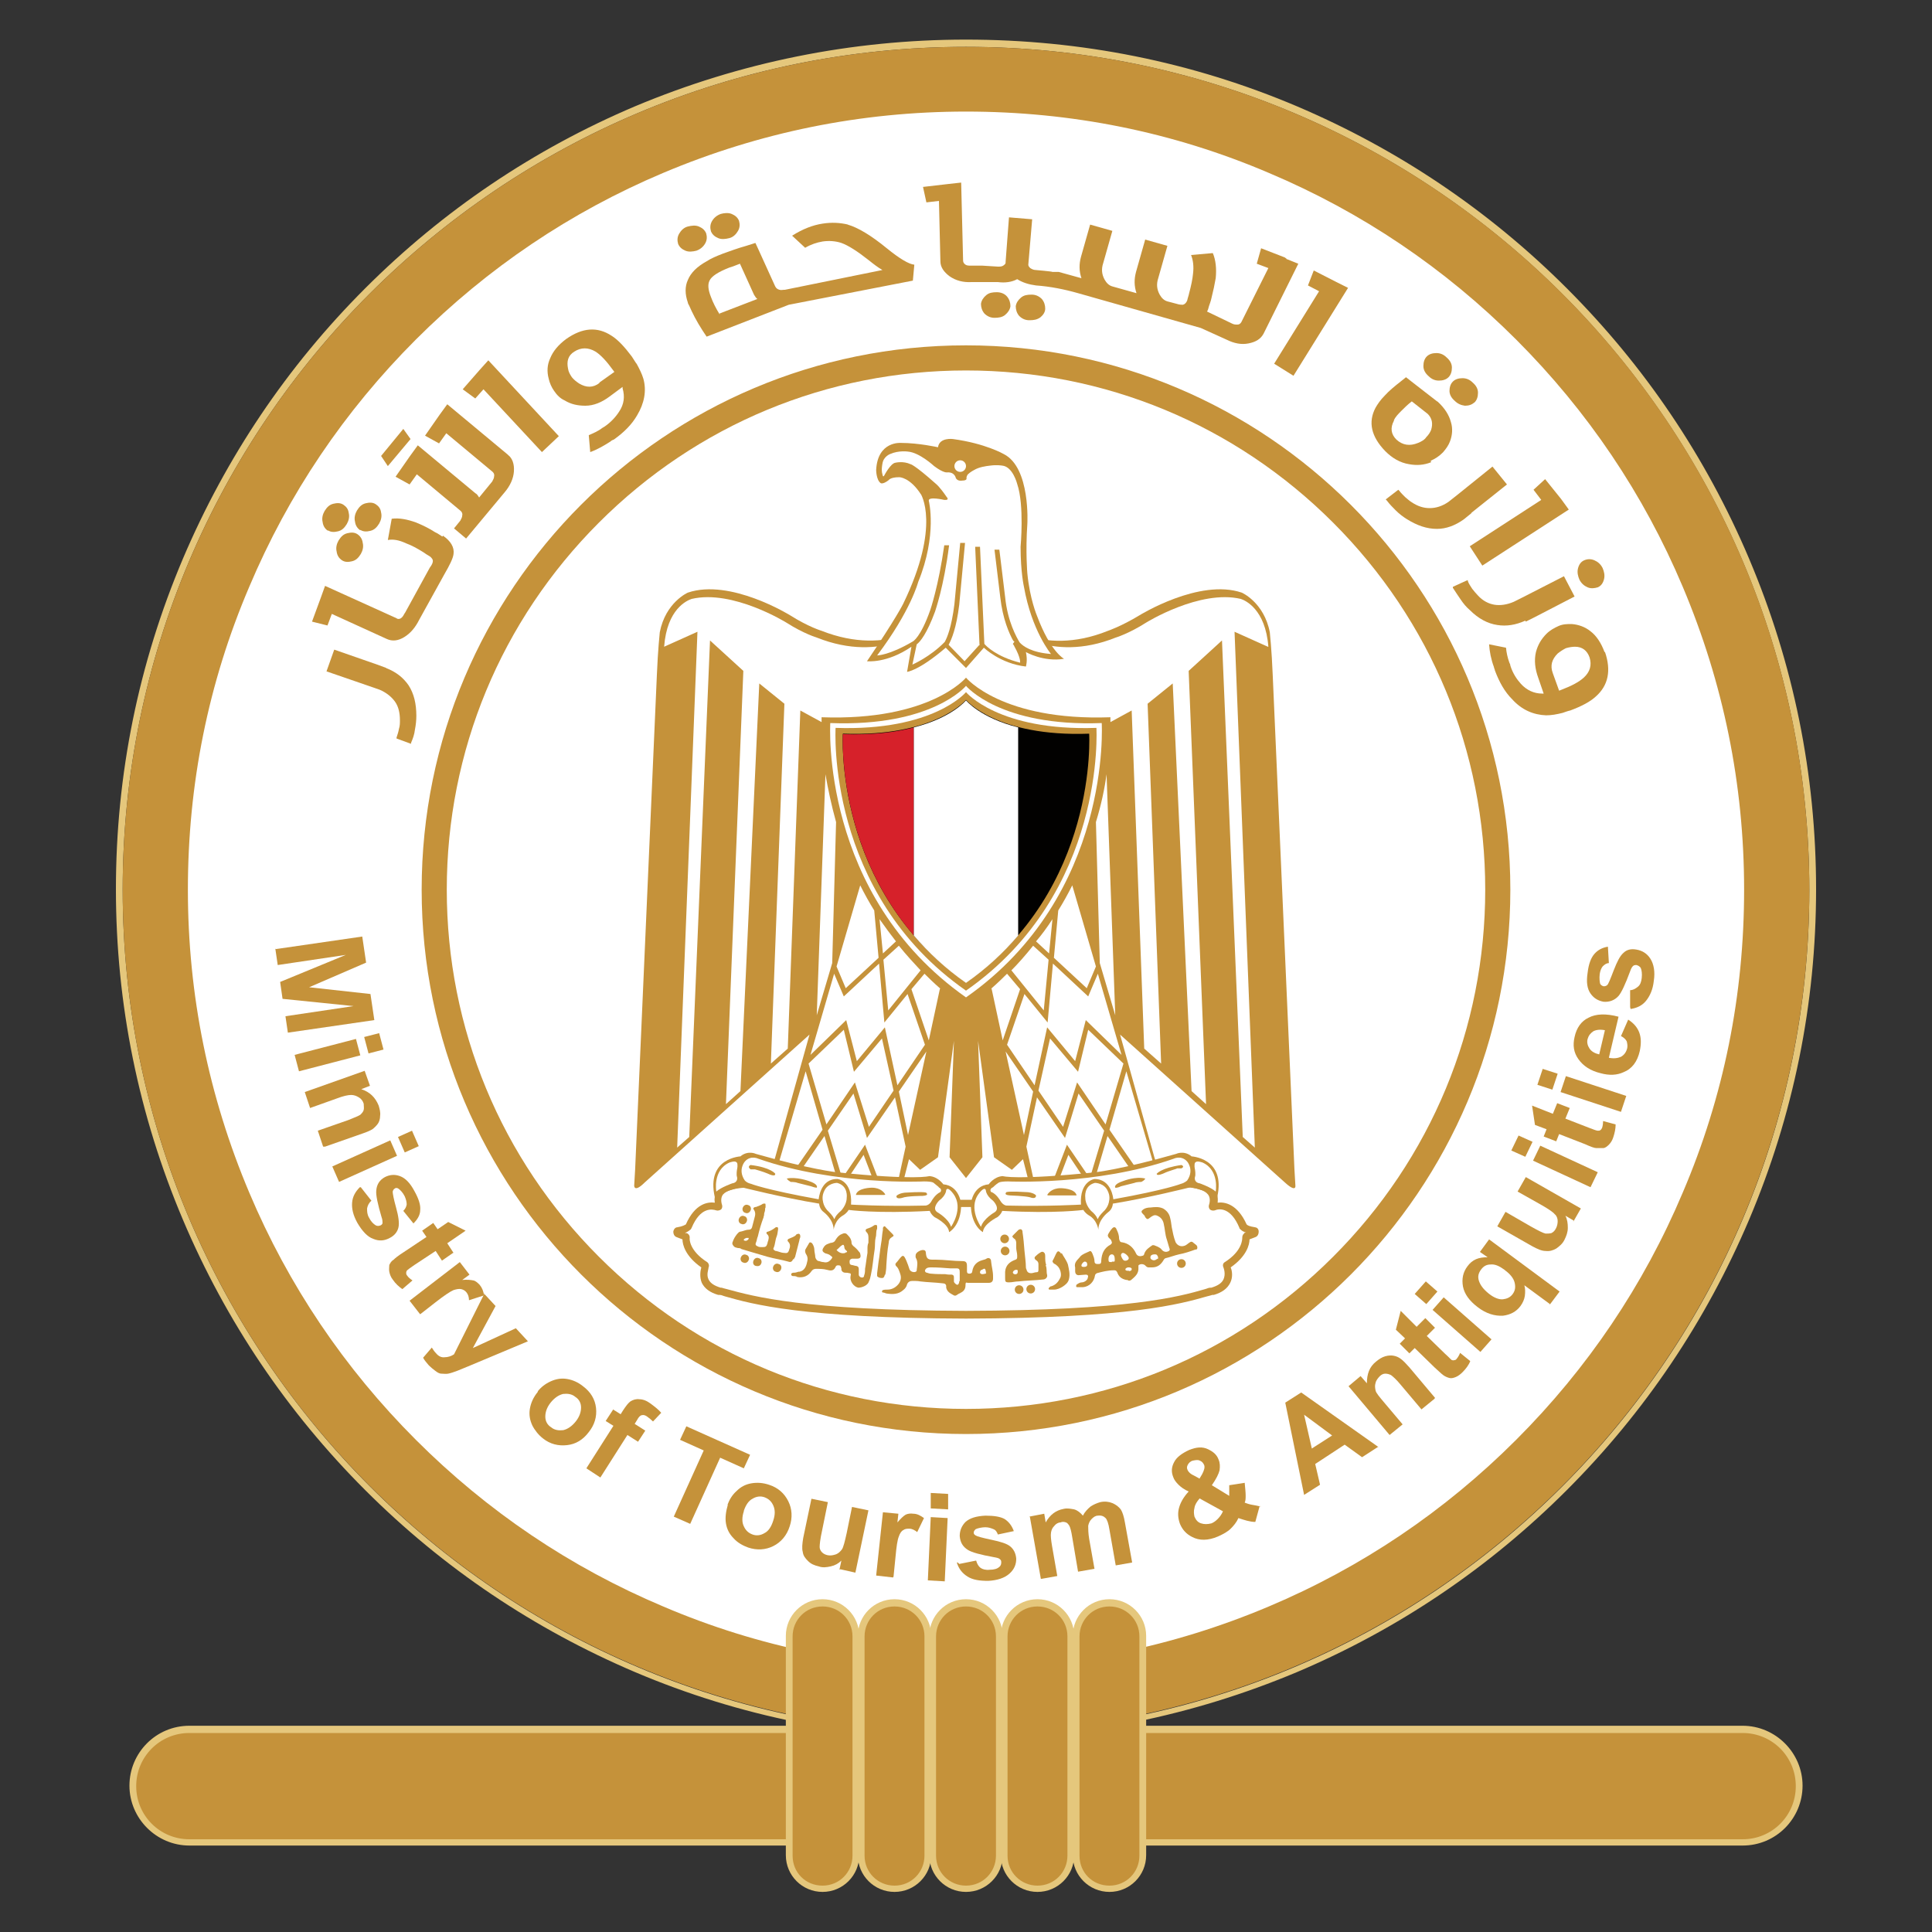 <svg xmlns="http://www.w3.org/2000/svg" viewBox="0 0 400 400"><rect x="0" y="0" width="400" height="400" fill="#333333" stroke="none"/><defs><style>      .cls-1 {        fill: #e5c77c;      }      .cls-2 {        fill: #020100;      }      .cls-3 {        fill: #fff;      }      .cls-4 {        fill: #c5923a;      }      .cls-5 {        fill: #d6212a;      }    </style></defs><g><g id="Layer_1"><g id="_&#x648;&#x632;&#x627;&#x631;&#x629;_&#x627;&#x644;&#x633;&#x64A;&#x627;&#x62D;&#x629;_&#x648;&#x627;&#x644;&#x623;&#x62B;&#x627;&#x631;"><g><g><path class="cls-1" d="M200,9.7c96.4,0,174.6,78.2,174.6,174.6s-78.2,174.6-174.6,174.6S25.4,280.6,25.4,184.2,103.6,9.7,200,9.7M200,8.2c-23.7,0-46.8,4.7-68.5,13.8-21,8.9-39.8,21.6-55.9,37.7-16.2,16.2-28.8,35-37.7,55.9-9.2,21.7-13.9,44.7-13.9,68.5s4.7,46.8,13.9,68.5c8.9,21,21.6,39.8,37.7,55.9,16.2,16.2,35,28.8,55.9,37.7,21.7,9.2,44.7,13.8,68.5,13.8s46.8-4.7,68.5-13.8c21-8.9,39.8-21.6,55.9-37.7,16.2-16.2,28.8-35,37.7-55.9,9.2-21.7,13.9-44.7,13.9-68.5s-4.7-46.8-13.9-68.5c-8.9-21-21.6-39.8-37.7-55.9-16.2-16.2-35-28.8-55.9-37.7-21.7-9.2-44.7-13.8-68.5-13.8h0Z"></path><circle class="cls-3" cx="200" cy="184.3" r="163.1"></circle><g><path class="cls-4" d="M57.1,196.5l17.9-2.6.8,5.4-11.8,5.1,12.7,1.4.8,5.4-17.9,2.6-.5-3.4,14.1-2.1-14.7-1.5-.5-3.5,13.6-5.6-14.1,2.1-.5-3.4h0Z"></path><path class="cls-4" d="M61,218.4l12.7-3.3.9,3.4-12.7,3.3-.9-3.4ZM75.4,214.7l3.1-.8.9,3.4-3.1.8-.9-3.4Z"></path><path class="cls-4" d="M66.9,237.4l-1.1-3.3,6.3-2.2c1.3-.5,2.2-.9,2.5-1.1.3-.3.6-.6.7-1s0-.8,0-1.3c-.2-.6-.5-1-1-1.3s-1-.5-1.6-.5-1.6.2-2.9.7l-5.6,2-1.1-3.3,12.4-4.4,1.1,3.1-1.8.7c1.8.6,2.9,1.7,3.6,3.4.2.7.4,1.4.3,2.1,0,.7-.2,1.3-.5,1.7-.3.4-.7.8-1.1,1.1-.5.3-1.2.6-2.1.9l-7.7,2.7h0Z"></path><path class="cls-4" d="M68.8,241.5l12-5.4,1.4,3.2-12,5.4-1.4-3.2ZM82.4,235.4l2.9-1.3,1.4,3.2-2.9,1.3-1.4-3.2h0Z"></path><path class="cls-4" d="M74.7,245.8l2.2,2.8c-.5.4-.8,1-.9,1.6,0,.6,0,1.2.4,1.9.4.8.9,1.3,1.4,1.6.4.2.7.1,1,0,.2-.1.4-.3.4-.5,0-.2,0-.7-.2-1.2-.8-2.7-1.2-4.6-1.1-5.5.1-1.3.7-2.2,1.8-2.8,1-.5,2-.6,3.1-.2,1.1.4,2.1,1.4,3,3.1.9,1.6,1.3,2.9,1.2,3.9,0,1.1-.6,2-1.4,2.8l-2.1-2.6c.4-.4.6-.8.7-1.3,0-.5-.1-1-.4-1.7-.4-.8-.9-1.3-1.3-1.6-.3-.2-.6-.2-.8,0-.2.1-.3.3-.4.6,0,.4.2,1.5.7,3.3.5,1.8.7,3.2.5,4.1-.2.9-.8,1.7-1.8,2.2-1.1.6-2.2.7-3.4.2-1.2-.4-2.3-1.6-3.3-3.3-.9-1.6-1.2-3-1.1-4.2.1-1.3.7-2.3,1.6-3.2h0Z"></path><path class="cls-4" d="M93.8,259.4l-2.3,1.6-1.3-2-4.4,2.9c-.9.6-1.4,1-1.5,1.1s-.2.3-.2.5,0,.4.2.6c.2.3.5.6,1.1,1l-2.1,1.8c-.7-.5-1.4-1.1-2-2-.4-.5-.6-1.1-.7-1.6-.1-.5,0-1,0-1.4.2-.4.4-.8.9-1.1.3-.3.9-.8,2-1.5l4.8-3.2-.9-1.3,2.3-1.6.9,1.3,2.2-1.5,3.6,1.8-3.8,2.6,1.3,2h0Z"></path><path class="cls-4" d="M86.9,272l-2.1-2.7,10.4-8,2,2.6-1.5,1.1c1-.1,1.8,0,2.3.1s.9.5,1.3.9c.5.6.8,1.3.9,2.2l-3.1,1c0-.7-.2-1.2-.5-1.6-.3-.4-.7-.6-1.1-.7s-1,0-1.6.2c-.7.3-1.9,1.1-3.7,2.5l-3.2,2.5h0Z"></path><path class="cls-4" d="M100.1,267.7l2.5,2.7-4.7,8.7,8.9-4.1,2.5,2.7-12.4,5.2-2.2.9c-.8.3-1.4.5-1.9.6s-.9,0-1.4,0-.9-.3-1.3-.6c-.4-.3-.9-.7-1.3-1.1-.4-.5-.9-1-1.2-1.6l1.8-2.1c.3.5.6.9.9,1.2.5.6,1.1.9,1.8.8.6,0,1.3-.2,1.9-.6l6.3-12.6h0Z"></path><path class="cls-4" d="M111.3,288.1c.7-.9,1.6-1.6,2.7-2.1s2.2-.7,3.4-.5c1.2.2,2.3.7,3.3,1.5,1.6,1.2,2.5,2.7,2.7,4.5.2,1.8-.3,3.5-1.5,5-1.2,1.6-2.7,2.5-4.5,2.7-1.8.2-3.5-.2-5-1.4-.9-.7-1.7-1.7-2.2-2.7-.5-1.1-.7-2.2-.5-3.4s.7-2.4,1.7-3.6h0ZM114,290.4c-.8,1-1.1,2-1.1,2.9,0,.9.4,1.7,1.2,2.2.7.6,1.6.7,2.5.6.9-.2,1.8-.8,2.6-1.8.8-1,1.1-2,1.1-2.9,0-.9-.4-1.7-1.2-2.2-.7-.6-1.6-.7-2.5-.6-.9.2-1.8.8-2.6,1.8h0Z"></path><path class="cls-4" d="M126.9,291.8l1.6,1,.5-.8c.6-.9,1.1-1.6,1.6-1.9s1.1-.5,1.8-.4c.7,0,1.5.3,2.3.9s1.6,1.2,2.2,1.9l-1.7,1.8c-.4-.4-.8-.7-1.2-1s-.8-.4-1.1-.3c-.3,0-.7.4-1,1l-.5.8,2.2,1.4-1.5,2.3-2.2-1.4-5.6,8.8-2.9-1.9,5.6-8.8-1.6-1,1.5-2.3h0Z"></path><path class="cls-4" d="M139.5,314l6.2-13.7-4.9-2.2,1.3-2.8,13.2,5.9-1.3,2.8-4.9-2.2-6.2,13.7-3.4-1.5h0Z"></path><path class="cls-4" d="M150.6,311.6c.4-1.1,1-2.1,1.9-2.9.9-.9,1.9-1.4,3.1-1.6,1.2-.2,2.4-.1,3.6.3,1.9.6,3.2,1.8,4,3.4s.9,3.4.3,5.2c-.6,1.9-1.8,3.3-3.4,4.1s-3.4.9-5.2.3c-1.1-.4-2.2-1-3-1.9-.9-.9-1.4-1.9-1.6-3.1-.2-1.2,0-2.5.4-3.9h0ZM154,312.9c-.4,1.2-.4,2.3,0,3.1.4.9,1,1.4,1.8,1.7s1.7.2,2.5-.3c.8-.4,1.4-1.3,1.8-2.6.4-1.2.4-2.2,0-3.1s-1-1.4-1.8-1.7-1.7-.2-2.5.3c-.8.4-1.4,1.3-1.8,2.5h0Z"></path><path class="cls-4" d="M173.8,325l.4-1.9c-.6.6-1.3,1-2.2,1.2-.9.2-1.7.3-2.5,0-.9-.2-1.6-.5-2.2-1.1s-1-1.1-1.1-1.9c-.2-.7-.1-1.7.1-2.9l1.7-8.1,3.4.7-1.2,5.9c-.4,1.8-.5,2.9-.5,3.4,0,.4.2.8.5,1.1s.7.5,1.2.6c.6.1,1.1,0,1.7-.2.5-.2.9-.6,1.2-1,.3-.4.6-1.6,1-3.4l1.1-5.4,3.4.7-2.7,12.9-3.1-.7h0Z"></path><path class="cls-4" d="M184.9,326.6l-3.5-.4,1.4-13.1,3.2.3-.2,1.8c.7-.8,1.2-1.3,1.7-1.6.4-.2,1-.3,1.6-.2.8,0,1.5.4,2.2.9l-1.4,2.9c-.5-.4-1.1-.7-1.6-.7s-.9,0-1.3.3c-.4.2-.7.7-.9,1.3-.3.7-.5,2.1-.7,4.3l-.4,4h0Z"></path><path class="cls-4" d="M192.1,327.2l.6-13.1,3.5.2-.6,13.1-3.5-.2ZM192.7,312.3v-3.2c.1,0,3.6.2,3.6.2v3.2c-.1,0-3.6-.2-3.6-.2Z"></path><path class="cls-4" d="M198.6,323.8l3.5-.7c.2.7.5,1.2.9,1.5s1.1.5,1.9.4c.9,0,1.6-.2,2-.6.3-.2.4-.6.4-.9,0-.2,0-.5-.3-.7-.2-.2-.6-.3-1.2-.4-2.8-.5-4.6-1-5.4-1.5-1.1-.7-1.6-1.6-1.7-2.9,0-1.1.4-2.1,1.2-2.9.9-.8,2.2-1.2,4.1-1.3,1.8,0,3.1.2,4,.7.9.6,1.5,1.4,1.9,2.5l-3.3.7c-.2-.5-.4-.9-.9-1.1s-1-.4-1.7-.4-1.6.2-2,.4c-.2.2-.4.4-.4.7s.1.4.4.6c.3.2,1.4.5,3.3.9,1.9.4,3.2.8,3.9,1.4.7.6,1.1,1.4,1.2,2.5,0,1.2-.4,2.2-1.4,3.1s-2.5,1.4-4.4,1.5c-1.8,0-3.2-.2-4.3-.9s-1.8-1.6-2.2-2.9h.2Z"></path><path class="cls-4" d="M213.1,314l3.1-.6.3,1.8c.9-1.6,2.1-2.5,3.7-2.8.8-.2,1.6,0,2.2.1.7.2,1.3.7,1.8,1.3.4-.8,1-1.4,1.6-1.9.6-.4,1.3-.7,2-.9.9-.2,1.8-.1,2.5.2s1.3.7,1.8,1.4c.3.5.6,1.4.8,2.6l1.5,8.3-3.4.6-1.3-7.4c-.2-1.3-.5-2.1-.8-2.4-.4-.4-.9-.6-1.6-.5-.5,0-.9.3-1.3.7-.4.4-.6.9-.7,1.4,0,.6,0,1.5.2,2.7l1.1,6.2-3.4.6-1.2-7.1c-.2-1.3-.4-2-.6-2.4-.2-.3-.4-.6-.7-.7-.3-.1-.7-.2-1.1,0-.5,0-1,.3-1.3.7-.4.4-.6.8-.7,1.4s0,1.5.2,2.7l1.1,6.3-3.4.6-2.3-13h0Z"></path><path class="cls-4" d="M260.8,311.8l-.9,3.3c-1.1,0-2.3-.4-3.5-.8-.4.9-1,1.6-1.6,2.2s-1.5,1.1-2.6,1.6c-2.1.9-3.9.9-5.4.1-1.2-.6-2-1.5-2.5-2.7-.4-1.1-.5-2.2-.2-3.3s.9-2.2,2-3.4c-.9-.4-1.6-.9-2.1-1.4s-.9-1-1.1-1.6c-.4-1-.4-2,.2-3.1.5-1,1.6-1.8,3.1-2.5,1.5-.6,2.7-.7,3.8-.2s1.9,1.1,2.3,2.2c.3.7.3,1.4.2,2.2-.2.8-.7,1.8-1.6,3.1l3.6,2.2c0-.6,0-1.3,0-2.2l3.2-.5c.1,1.1.2,2,.2,2.6s0,1.1-.2,1.5c.5.2,1.1.4,1.8.5s1.3.3,1.6.3h0ZM248.3,306.2l.6-1c.4-.8.6-1.4.4-1.9-.2-.4-.4-.7-.9-.9-.4-.2-.9-.1-1.4,0s-.9.5-1.1.9c-.2.4-.2.7,0,1.1.2.4.6.8,1.3,1.1l1.1.6h0ZM248.4,310.2c-.6.7-1,1.3-1.1,2-.2.7-.1,1.3,0,1.8.3.7.7,1.2,1.4,1.4.6.2,1.3.2,2.1,0,.5-.2.9-.5,1.3-.9s.8-.9,1.1-1.6l-4.9-2.7h0Z"></path><path class="cls-4" d="M285.4,299.5l-3.4,2.2-3.6-2.6-6.1,4,1,4.3-3.3,2.1-3.9-19.1,3.3-2.1,16,11.3h0ZM275.8,297.2l-5.8-4.3,1.6,7,4.2-2.7h0Z"></path><path class="cls-4" d="M297,289.6l-2.7,2.2-4.3-5.1c-.9-1.1-1.6-1.7-2-2-.4-.2-.8-.3-1.2-.3-.4,0-.8.2-1.1.5-.4.4-.8.9-.9,1.4-.2.6-.1,1.1,0,1.6s.8,1.3,1.8,2.5l3.8,4.5-2.7,2.2-8.5-10.1,2.5-2.1,1.3,1.5c0-1.9.5-3.4,1.9-4.5.6-.5,1.2-.9,1.9-1.1s1.3-.2,1.8-.1c.5.1,1,.3,1.5.7.4.3,1,.9,1.7,1.7l5.3,6.3h0Z"></path><path class="cls-4" d="M295.1,272.9l2,2-1.7,1.7,3.8,3.7c.8.7,1.2,1.2,1.4,1.3.2,0,.3.1.5,0,.2,0,.4-.1.5-.3.2-.2.5-.7.7-1.2l2.1,1.7c-.3.8-.9,1.6-1.6,2.3-.4.4-.9.8-1.4,1-.5.2-.9.3-1.3.2s-.9-.3-1.3-.6c-.3-.2-.9-.8-1.8-1.6l-4.1-4-1.1,1.1-2-2,1.1-1.1-1.9-1.8,1-3.9,3.3,3.3,1.7-1.7h0Z"></path><path class="cls-4" d="M295.3,270l-2.4-2.1,2.3-2.6,2.4,2.1-2.3,2.6ZM306.5,279.9l-9.9-8.7,2.3-2.6,9.9,8.7-2.3,2.6Z"></path><path class="cls-4" d="M320.9,270l-5.3-3.9c.2.7.2,1.4.1,2.2-.1.7-.4,1.4-.9,2.1-.9,1.2-2.1,1.8-3.6,2-1.7.1-3.5-.4-5.3-1.8-1.7-1.3-2.7-2.7-3-4.2-.3-1.6,0-3,.9-4.2.5-.7,1.1-1.2,1.8-1.5.7-.3,1.5-.4,2.4-.4l-1.6-1.1,1.9-2.6,14.6,10.8-2.1,2.8h0ZM311.5,262.9c-1.1-.8-2-1.2-2.9-1.1-.9,0-1.5.4-2,1.1-.5.7-.7,1.4-.4,2.3s.9,1.7,2,2.6,2.2,1.3,3,1.2,1.5-.4,2-1.1c.5-.7.6-1.4.4-2.3-.2-.9-.9-1.8-2-2.6h0Z"></path><path class="cls-4" d="M325.8,252.7l-1.7-1c.4.8.5,1.6.5,2.5,0,.9-.3,1.7-.7,2.5-.4.8-1,1.3-1.7,1.8-.7.4-1.4.6-2.2.5-.8,0-1.7-.4-2.8-1l-7.2-4.1,1.7-3,5.2,3c1.6.9,2.6,1.4,3.1,1.5.4,0,.8,0,1.2-.1.4-.2.7-.5.9-.9.3-.5.4-1.1.4-1.6s-.2-1.1-.6-1.4c-.3-.4-1.3-1.1-2.9-2l-4.8-2.7,1.7-3,11.4,6.5-1.6,2.8h0Z"></path><path class="cls-4" d="M315.8,239.5l-2.9-1.3,1.5-3.1,2.9,1.3-1.5,3.1ZM329.3,245.8l-11.9-5.5,1.5-3.1,11.9,5.5-1.5,3.1Z"></path><path class="cls-4" d="M322.4,228.4l2.6,1-.9,2.2,4.9,1.9c1,.4,1.6.6,1.8.6s.4,0,.5-.1c.2-.1.3-.3.4-.5.1-.3.2-.8.2-1.4l2.6.7c0,.9-.2,1.8-.5,2.7-.2.6-.5,1.1-.9,1.5s-.8.7-1.2.7-.9,0-1.4,0c-.4,0-1.2-.3-2.3-.8l-5.4-2.1-.6,1.5-2.6-1,.6-1.5-2.4-.9-.6-4,4.3,1.7.9-2.2h0Z"></path><path class="cls-4" d="M321.4,225.6l-3.1-1,1.1-3.3,3.1,1-1.1,3.3ZM335.6,230.2l-12.5-4.1,1.1-3.3,12.5,4.1-1.1,3.3Z"></path><path class="cls-4" d="M335.7,214.3l1.4-3.2c1.1.7,1.9,1.6,2.3,2.7s.4,2.3.1,3.8c-.5,2.2-1.6,3.7-3.4,4.4-1.3.6-2.9.7-4.7.2-2.1-.5-3.6-1.5-4.6-2.9s-1.2-2.9-.8-4.6c.4-1.9,1.4-3.3,2.9-4,1.5-.8,3.6-.9,6.2-.2l-2,8.5c1,.2,1.8.1,2.5-.2.7-.4,1.1-1,1.3-1.8.1-.5,0-1-.1-1.4-.2-.4-.6-.8-1.2-1.1h0ZM332.3,213.3c-1-.2-1.8-.1-2.4.2-.6.4-1,.9-1.2,1.6-.2.7,0,1.4.4,2s1.1,1,2,1.2l1.2-5.1h0Z"></path><path class="cls-4" d="M337.5,208.5v-3.5c.6,0,1.1-.3,1.6-.7s.7-1,.8-1.8c.1-.9,0-1.6-.2-2.1-.2-.3-.5-.5-.9-.6-.2,0-.5,0-.7.2s-.4.5-.6,1.1c-1,2.7-1.8,4.4-2.4,5.1-.8.9-1.9,1.3-3.1,1.2-1.1-.2-2-.7-2.7-1.7-.7-1-.9-2.4-.6-4.3.2-1.8.7-3.1,1.4-3.9.7-.8,1.6-1.3,2.8-1.5l.2,3.4c-.5,0-.9.3-1.3.7-.3.4-.5.9-.6,1.6-.1.9,0,1.6.1,2,.2.3.4.4.7.5.2,0,.4,0,.7-.2s.7-1.3,1.4-3.1c.7-1.8,1.3-3,2-3.6.7-.7,1.6-.9,2.7-.7,1.2.2,2.2.8,2.9,1.9s1,2.7.7,4.6c-.2,1.8-.8,3.1-1.6,4.1s-1.9,1.5-3.2,1.7h0Z"></path></g><g><g><g><path class="cls-3" d="M256.7,254.2c-1.8-4.3-4.2-3.9-5.1-3.6-.3.1-.7,0-1-.2-.2-.2-.3-.6-.2-.9.3-.9.2-1.7-.2-2.2-1.5-1.8-6.8-1.6-8.9-1.3h0c-18.3,1.8-33.6,2.5-45.8,2.5-22.2,0-34.4-2-36.7-2.4h0c-2-.3-7.5-.6-9,1.3-.4.5-.5,1.3-.2,2.2.1.3,0,.7-.2.9-.2.2-.6.3-1,.2-.9-.4-3.3-.7-5.1,3.6,0,.2-.2.3-.3.4-.2.2-.5.4-1.1.6h.4c.4.2.6.6.6,1,0,.4,0,2.8,3.6,5.1.4.2.5.7.3,1.1-.1.3-.5,1.4,0,2.5.4.8,1.2,1.3,2.5,1.7,0,0,.2,0,.2,0,.4,0,.7.2,1.1.3,5.5,1.6,15.8,4.4,49.5,4.5,33.7-.1,44-3,49.5-4.5.4-.1.8-.2,1.1-.3,0,0,.2,0,.2,0,1.3-.4,2.1-.9,2.5-1.7.5-1,0-2.1,0-2.5-.2-.4,0-.9.3-1.1,3.6-2.3,3.7-4.7,3.6-5.1,0-.4.2-.7.6-.9h.4c-.6-.3-.9-.5-1.1-.7-.1,0-.2-.2-.3-.4h.1Z"></path><path class="cls-4" d="M259.9,254.1c-1.3-.2-1.6-.4-1.8-.6-1.9-4.2-4.5-4.7-6-4.5.1-1,0-1.9-.7-2.6-2.4-2.8-9.6-1.9-10.4-1.8h0c-54.9,5.4-81.9,0-82.2,0h0c-1.6-.2-7.9-.7-10.1,1.8-.6.7-.9,1.6-.7,2.6-1.5-.2-4.1.2-6,4.5-.2.1-.6.4-1.8.6-.3,0-.7.3-.8.9,0,.5.2.9.6,1.1l1.3.5c0,1.1.6,3.5,3.9,5.8-.2.7-.4,2,.1,3.2.6,1.2,1.7,2,3.4,2.5,0,0,.2,0,.3,0,.4,0,.7.2,1.1.3,5.6,1.6,16,4.5,49.9,4.6v-.8.8c33.9-.1,44.3-3,49.9-4.6.4-.1.8-.2,1.1-.3,0,0,.2,0,.3,0,1.7-.5,2.8-1.3,3.4-2.5.6-1.2.4-2.5.1-3.2,3.3-2.3,3.9-4.7,3.9-5.8l1.3-.5c.4-.2.6-.6.6-1.1,0-.6-.4-.9-.8-.9h0ZM257.8,255.3c-.4.1-.6.5-.6.9,0,.4,0,2.8-3.6,5.1-.4.2-.5.7-.3,1.1.1.3.5,1.4,0,2.5-.4.8-1.2,1.3-2.5,1.7,0,0-.2,0-.2,0-.4,0-.7.2-1.1.3-5.5,1.6-15.8,4.4-49.5,4.5-33.7-.1-44-3-49.5-4.5-.4-.1-.8-.2-1.1-.3,0,0-.2,0-.2,0-1.3-.4-2.1-.9-2.5-1.7-.5-1,0-2.1,0-2.5.2-.4,0-.9-.3-1.1-3.6-2.3-3.7-4.7-3.6-5.1,0-.4-.2-.7-.6-.9h-.4c.6-.3.9-.5,1.1-.7.1,0,.2-.2.3-.4,1.8-4.3,4.2-3.9,5.1-3.6.3.1.7,0,1-.2.2-.2.3-.6.2-.9-.3-.9-.2-1.7.2-2.2,1.6-1.8,7.1-1.5,9-1.3h0c2.2.4,14.4,2.4,36.7,2.4s27.5-.6,45.8-2.4h0c2.1-.3,7.4-.6,8.9,1.3.4.5.5,1.3.2,2.2-.1.3,0,.7.2.9.2.2.6.3,1,.2.9-.4,3.3-.7,5.1,3.6,0,.2.2.3.3.4.2.2.5.4,1.1.6h-.4c0,.1-.1.1-.1.1Z"></path></g><g id="Hawk"><g><path class="cls-4" d="M198.8,116.6v9.7h-4.4l-1.3,2.1s-8.8,7.8-23,2.2c0,0-2.7-.8-6.5-3.2,0,0-12.4-7.7-21.2-4.7,0,0-4.6,2-5.8,8.2,0,0-.4,3.8-.6,8.8l-4.5,102.4-.2,3.4s0,1.5,2.2-.7l34.1-30.6-7.1,25.4-1.9,6.1,36.7,4.2h8.9l36.7-4.2-1.9-6.1-7.1-25.4,34.1,30.6c2.4,2.2,2.2.7,2.2.7l-.2-3.4-4.5-102.4c-.2-5-.6-8.8-.6-8.8-1.2-6.2-5.8-8.2-5.8-8.2-8.8-3-21.2,4.7-21.2,4.7-3.8,2.3-6.5,3.2-6.5,3.2-14.1,5.7-23-2.2-23-2.2l-1.3-2.1h-4.3v-9.6"></path><g><g><path class="cls-3" d="M194.7,204.7s-1.3-1.1-3.3-3.1l-2.7,3.2,3.6,10.6,2.3-10.7h0Z"></path><path class="cls-3" d="M182.8,197.4l2.7-2.5c-1.1-1.4-2.2-2.9-3.4-4.6l.7,7.1h0Z"></path><path class="cls-3" d="M182.9,198.7l1,10.5,6.7-8.3c-1.3-1.4-2.9-3.1-4.5-5.1l-3.2,2.9h0Z"></path><path class="cls-3" d="M181.9,198.3l-.9-9.8c-1-1.6-2-3.4-2.9-5.2l-4.9,16.8,1.9,4.5,6.8-6.3h0Z"></path><polygon class="cls-3" points="188 235 191.8 217.7 186.1 226 188 235"></polygon><polygon class="cls-3" points="171.1 232.8 177 224.1 179.9 233.3 185 225.8 182.6 215 176.8 221.9 174.7 213.2 167.4 220.2 171.1 232.8"></polygon><polygon class="cls-3" points="167.8 218.4 175.2 211.2 177.4 219.7 183.2 212.7 185.8 224.7 191.5 216.3 187.9 205.8 183.1 211.7 182 199.5 174.7 206.3 172.7 201.6 167.8 218.4"></polygon><path class="cls-3" d="M205.3,204.7l2.3,10.7,3.6-10.6-2.7-3.2c-2,2-3.3,3.1-3.3,3.1h0Z"></path><path class="cls-3" d="M217.2,197.4l.7-7.1c-1.1,1.7-2.2,3.2-3.4,4.6l2.7,2.5h0Z"></path><path class="cls-3" d="M209.4,200.9l6.7,8.3,1-10.5-3.2-2.9c-1.6,2-3.2,3.8-4.5,5.1h0Z"></path><path class="cls-3" d="M222,183.3c-.9,1.8-1.9,3.6-2.9,5.2l-.9,9.8,6.8,6.3,1.9-4.5-4.9-16.8h0Z"></path><polygon class="cls-3" points="212 235 213.9 226 208.2 217.7 212 235"></polygon><polygon class="cls-3" points="217.4 215 215 225.8 220.1 233.3 223 224.1 228.9 232.8 232.6 220.2 225.3 213.2 223.2 221.9 217.4 215"></polygon><polygon class="cls-3" points="233.2 221.8 229.7 233.9 235.3 242 234.4 242.6 229.3 235.2 226.8 243.7 225.8 246 221.2 239.1 218.9 245.1 217.9 244.8 220.9 237 225.6 243.9 225.8 243.4 228.6 234.1 223.3 226.4 220.5 235.6 214.7 227.2 212.5 237.4 213.9 243.8 214.2 245.4 213.1 245.4 212.8 243.9 211.8 240 209.5 242.2 205.8 239.6 202.5 215.5 203.4 239.6 200 243.9 196.6 239.6 197.5 215.5 194.2 239.6 190.5 242.2 188.2 240 187.2 243.9 186.9 245.4 185.8 245.4 186.1 243.8 187.5 237.4 185.3 227.2 179.5 235.6 176.7 226.4 171.4 234.1 174.2 243.4 174.4 243.9 179.1 237 182.1 244.8 181.1 245.1 178.8 239.1 174.2 246 173.2 243.7 170.7 235.2 165.6 242.6 164.7 242 170.3 233.9 166.8 221.8 161.4 240.2 161.4 244.6 193.8 248.4 196.2 248.4 198.2 248.4 200 248.4 201.8 248.4 203.8 248.4 206.2 248.4 238.6 244.6 238.6 240.2 233.2 221.8"></polygon><polygon class="cls-3" points="216.9 211.7 212.1 205.8 208.5 216.3 214.2 224.7 216.8 212.7 222.6 219.7 224.8 211.2 232.2 218.4 227.3 201.6 225.3 206.3 218 199.5 216.9 211.7"></polygon></g><g><path class="cls-3" d="M169.1,210.2l3.2-10.8.8-29.2c-1-3.6-1.7-7-2.2-9.9l-1.8,49.9h0Z"></path><path class="cls-3" d="M227.7,199.4l3.2,10.8-1.8-49.9c-.4,3-1.1,6.3-2.2,9.9l.8,29.2h0Z"></path><path class="cls-3" d="M262.6,133.9c-.6-7.8-4.8-9.6-5.7-9.9h0c-8.5-2-19.6,4.9-19.6,4.9-3.6,2.3-6.3,3.1-6.3,3.1-13.7,5.5-22.4-2.1-22.4-2.1l-1.3-2h-14.5l-1.3,2s-8.6,7.6-22.4,2.1c0,0-2.7-.8-6.3-3.1,0,0-11.1-6.9-19.6-4.9h0c-.9.3-5.1,2-5.7,9.9l6.9-3.1-4.2,106.8,2.5-2.2,4.3-102.8,6.9,6.3-3.6,89.7,3-2.7,3.9-84.4,5.2,4.2-2.8,74.5,3.5-3.1,2.6-70,4.4,2.4v-1c22.5.8,29.9-8.2,29.9-8.2,0,0,7.4,9,29.9,8.2v1l4.4-2.4,2.6,70,3.5,3.1-2.8-74.5,5.2-4.2,3.9,84.4,3,2.7-3.6-89.7,6.9-6.3,4.3,102.8,2.5,2.2-4.2-106.8,6.9,3.1h0Z"></path></g></g><g><path class="cls-3" d="M228.1,149.7c-21.1.8-28.1-7.7-28.1-7.7,0,0-7,8.5-28.1,7.7,0,0-2.2,35.5,28.1,56.8,30.3-21.2,28.1-56.8,28.1-56.8Z"></path><path class="cls-4" d="M227,150.7c-20.3.7-27-7.4-27-7.4,0,0-6.7,8.1-27,7.4,0,0-2.1,34.1,27,54.4,29.1-20.3,27-54.4,27-54.4h0Z"></path><path class="cls-2" d="M225.5,151.9c-19.2.7-25.5-7-25.5-7,0,0-6.3,7.7-25.5,7,0,0-2,32.3,25.5,51.5,27.5-19.3,25.5-51.5,25.5-51.5Z"></path><path class="cls-5" d="M174.5,151.9s-1.4,23,14.7,41.8v-43.1c-3.7,1-8.5,1.6-14.7,1.4h0Z"></path><path class="cls-3" d="M200,203.5c4.3-3,7.8-6.3,10.8-9.8v-43.1c-7.9-2-10.8-5.6-10.8-5.6,0,0-2.9,3.6-10.8,5.6v43.1c3,3.5,6.5,6.8,10.8,9.8Z"></path></g></g><g id="claw"><g><path class="cls-4" d="M153.5,239.4s-7.4.2-5.5,8.5c0,0,1.6-1.3,5.5-2.1,0,0,8.7,2.2,16.1,3.4,0,0,0,1.1,1,1.8,0,0,2,1.5,2,3.6,0,0,.2-2,2-3,0,0,.7-.4,1.1-1.1,0,0,5.7.8,16.8.2,0,0,.2.7,1,1.3,0,0,2.9,1.4,3,3.1,0,0,2.5-1.3,2.5-5.8,0,0-.3-3.8-3.7-4.1,0,0-1.1-1.6-2.9-1.7,0,0-2.8.9-19.2-.8,0,0-5.5-.6-16.7-3.8,0,0-1.6-.8-3.2.5h0Z"></path><path class="cls-3" d="M172.8,252.3s.2-.7,1.3-1.6c0,0,1.2-1.2,1.2-2.7,0,0,.4-2.5-2-3.1,0,0-2,0-2.7,1.8,0,0-.5.9-.2,2.1,0,0,.1.9.9,1.8,0,0,1.2,1.1,1.4,1.8Z"></path><path class="cls-3" d="M195.9,246.3s.1,1.1-1.5,2.3c0,0-1.6,1.6-.3,2.4,0,0,2.3,1.3,2.8,3,0,0,2.7-3.8.5-6.8,0,0-1.2-1.7-1.5-.8h0Z"></path><path class="cls-3" d="M152.6,240.7s.2.5,0,1.4c0,0-.2,1.1,0,1.6,0,0,.3,1.1-1,1.3,0,0-2.3.8-3.3,1.7,0,0-.8-4.4,2.7-6,0,0,1.3-.5,1.5,0h0Z"></path><path class="cls-3" d="M194.4,245.8s-.6-.5-1.1-.9c0,0-.2-.3-2-.3,0,0-18.3.9-34.3-4.7,0,0-1.6-.8-2.8.6,0,0-1.5,1.7,0,3.9,0,0,.4.5,1.3.7,0,0,2.9,1.2,14,3.2,0,0,.3-4.3,3.9-4.2,0,0,3.1.3,2.8,5.3,0,0,6.6.4,15.4.2,0,0,.8,0,1.3-1,0,0,.7-1.3,1.8-1.8,0,0,.5-.6-.4-1h0ZM159,243c-.9-.4-2.7-.9-2.7-.9h-.9c-.8-.6,0-.9,0-.9,4.2.5,5.1,1.8,5.1,1.8.1.8-1.5,0-1.5,0h0ZM169.1,245.9c-.4,0-1.2-.3-1.2-.3-1.2-.3-2.8-.7-2.8-.7-.4-.2-1.4-.2-1.4-.2-.7-.4-.8-.7-.8-.7,2-.4,4.5.5,4.5.5,2.2.7,1.7,1.4,1.7,1.4h0ZM183.1,247.4h-5.9s0,0,0,0c.3-1.5,3.3-1.5,3.3-1.5,1.9,0,2.6,1.1,2.8,1.4,0,0,0,0,0,0h0ZM191,247.6s-3.2,0-4.2.4c0,0-1.3.4-1.2-.4,0,0,.6-.7,2.3-.7,0,0,2.9-.2,3.8,0,0,0,.9.6-.7.7h0Z"></path></g><g><path class="cls-4" d="M246.5,239.4s7.4.2,5.5,8.5c0,0-1.6-1.3-5.5-2.1,0,0-8.7,2.2-16.1,3.4,0,0,0,1.1-1,1.8,0,0-2,1.5-2,3.6,0,0-.2-2-2-3,0,0-.7-.4-1.1-1.1,0,0-5.7.8-16.8.2,0,0-.2.7-1,1.3,0,0-2.9,1.4-3,3.1,0,0-2.5-1.3-2.5-5.8,0,0,.3-3.8,3.7-4.1,0,0,1.1-1.6,2.9-1.7,0,0,2.8.9,19.2-.8,0,0,5.5-.6,16.7-3.8,0,0,1.6-.8,3.2.5h0Z"></path><path class="cls-3" d="M227.2,252.3s-.2-.7-1.3-1.6c0,0-1.2-1.2-1.2-2.7,0,0-.4-2.5,2-3.1,0,0,2,0,2.7,1.8,0,0,.5.9.2,2.1,0,0-.1.9-.9,1.8,0,0-1.2,1.1-1.4,1.8Z"></path><path class="cls-3" d="M204.1,246.3s-.1,1.1,1.5,2.3c0,0,1.6,1.6.3,2.4,0,0-2.3,1.3-2.8,3,0,0-2.7-3.8-.5-6.8,0,0,1.2-1.7,1.5-.8h0Z"></path><path class="cls-3" d="M247.4,240.7s-.2.5,0,1.4c0,0,.2,1.1,0,1.6,0,0-.3,1.1,1,1.3,0,0,2.3.8,3.3,1.7,0,0,.8-4.4-2.7-6,0,0-1.3-.5-1.5,0h0Z"></path><path class="cls-3" d="M205.3,246.8c1.1.5,1.8,1.8,1.8,1.8.6,1,1.3,1,1.3,1,8.7.2,15.4-.2,15.4-.2-.3-4.9,2.8-5.3,2.8-5.3,3.6,0,3.9,4.2,3.9,4.2,11.1-2,14-3.2,14-3.2.8-.2,1.3-.7,1.3-.7,1.5-2.2,0-3.9,0-3.9-1.2-1.4-2.8-.6-2.8-.6-16,5.6-34.3,4.7-34.3,4.7-1.8,0-2,.3-2,.3-.5.3-1.1.9-1.1.9-.9.4-.4,1-.4,1h0ZM239.5,243s.9-1.2,5.1-1.8c0,0,.8.3,0,.7h-.9c0,.1-1.7.5-2.7,1,0,0-1.7.8-1.5,0h0ZM232.6,244.5s2.5-1,4.5-.5c0,0,0,.3-.8.7,0,0-1,0-1.4.2,0,0-1.6.4-2.8.7,0,0-.8.4-1.2.3,0,0-.5-.7,1.7-1.4h0ZM216.8,247.4c.2-.3.9-1.4,2.8-1.4,0,0,3,0,3.3,1.5,0,0,0,0,0,0h-5.9s0,0,0,0h0ZM208.4,246.8c.9-.2,3.8,0,3.8,0,1.8,0,2.3.7,2.3.7,0,.9-1.2.4-1.2.4-1-.3-4.2-.4-4.2-.4-1.5-.1-.7-.7-.7-.7h0Z"></path></g></g><g id="head"><g id="H"><path class="cls-4" d="M190.6,102.2s4.3,6.5-3.6,22.8c0,0-1.4,2.9-7.5,11.9,0,0,4.1.5,9.2-3l-.9,5.2s2.4-.2,8-5l4.2,4.2,3.7-4.2s3.4,3.3,8.7,3.9c0,0,.4-1.2,0-3,0,0,3.6,2.1,7.9,1.4,0,0-2.8-1.4-5.6-8.9,0,0-1.5-3.5-2-8.8,0,0-.4-4.5,0-10.2,0,0,.7-11.7-4.9-14.5,0,0-3.8-2.2-10.5-3.1,0,0-2.8-.4-3.1,1.7,0,0-4-.9-7.7-.9,0,0-4.8-.4-5.1,5.6,0,0,0,2,.9,2.7,0,0,.4.4,1.7-.6,0,0,.3-.6,2.2-.6,0,0,2.2,0,4.5,3.6h0Z"></path></g><g id="E"><ellipse class="cls-3" cx="198.8" cy="96.5" rx="1.2" ry="1.2"></ellipse></g><g id="N"><path class="cls-3" d="M210,132.9c0,0,0-.2-.2-.2h0c-.9-1.6-2.2-4.6-2.7-9l-1.2-9.9h1c0-.1,1.2,9.8,1.2,9.8.5,5.1,2.4,8.4,3,9.4.7.8,2.5,2.1,6.5,2.4,0,0-4-4.8-5.6-13.9,0,0-.7-3-.7-8.3,0,0,.8-8.6-.7-13,0,0-.9-3.6-3.1-3.8,0,0-1.1-.2-2.5,0-.9.1-2.3.3-3.3.9,0,0-.8.4-1.3.9,0,0-.3.3-.3.8,0,0,.2.5-.9.5,0,0-.9.2-1.3-.5,0,0-.2-1.3-1.8-1.2,0,0-.7.2-2.7-1.3,0,0-3-2.8-5.4-3,0,0-1.9-.3-3.7.5,0,0-1.4.5-1.6,2,0,0-.3,1.3,0,2.2,0,0,.1.8.4.2,0,0,1.3-2.5,2.3-2.6,0,0,1.6-.4,3.1.3,0,0,.7,0,5.3,4.1,0,0,.7.5,2.2,2.7,0,0,.7.7-.5.6,0,0-3.4-.8-3.2.2,0,0,1.8,7-2.2,16.8,0,0-1.5,5.9-8.5,15.2,0,0,2.5,0,7.4-2.9h0s1.6-.8,3.6-6.5c0,0,1.7-4.9,2.9-13.4h1c-1.1,8.7-2.9,13.6-2.9,13.7-1.7,4.6-3.1,6.3-3.8,6.8l-.9,4.2s3.7-1.6,6.7-4.7c.5-.9,1.4-3,2-7.8l1.2-12.7h1c0,0-1.2,12.8-1.2,12.8-.6,4.9-1.6,7.2-2.2,8.3h0c0,0,3.3,3.4,3.3,3.4l3-3.3h.1s-.9-20.4-.9-20.4h1s.9,20.1.9,20.1c.4.5,2.6,2.7,7.4,3.9,0,0,.2-.9-1.2-3.4,0-.1-.2-.3-.3-.5h0Z"></path></g></g></g><g id="are"><path class="cls-4" d="M164.4,260.7c0-.2.1-.3.2-.4.3-1.2.6-2.3.9-3.5,0-.3.2-.5.2-.8,0-.4-.2-.7-.6-.5-.1,0-.2,0-.3.2-.4.4-.9.5-1.3.7-.4.1-.6.4-.3.7.5.5.4,1.1.2,1.6-.2.7-.4.8-1.1.7-.5,0-1.1-.3-1.6-.4-.1,0-.2,0-.3-.1-.2-.1-.4-.3-.2-.6.3-.7.3-1.6.6-2.3.2-.5.2-1,.3-1.5,0-.2,0-.3-.1-.4-.2-.1-.3,0-.4,0-.5.4-1,.7-1.6.9-.4,0-.4.4-.1.6.3.3.3.7.2,1,0,.3-.2.5-.2.8-.2.7-.4.8-1,.8s-.8,0-1.1-.2c0,0-.1,0-.2-.1-.2-.2-.2-.3-.1-.6.2-.4.2-.9.4-1.3.3-1.3.7-2.7,1.2-4,0-.1,0-.2.1-.4,0,0,0-.2,0-.2,0-.3.2-.6.2-.9,0-.2,0-.4.1-.5,0,0,0-.1,0-.2v-.2c0-.3,0-.5-.3-.4,0,0-.1,0-.2,0-.4.3-1,.5-1.5.7,0,0-.1,0-.2,0-.4.2-.4.3-.2.6.3.4.3.9.2,1.3-.2.8-.4,1.5-.6,2.3-.1.3-.3.5-.7.5-.6,0-1.1.3-1.7.4-.3,0-.5.3-.7.5-.4.5-.7,1-.9,1.6-.2.4,0,.7.3,1,.2.2.5.2.8.3.2,0,.5,0,.7.2.3.1.7.2,1,.3.3.1.7.2,1,.3,1.1.3,2.3.7,3.4,1,1.4.4,2.9.6,4.3,1,.5.2.8,0,1-.5h0ZM154.6,256.9c-.2,0-.4,0-.6-.1,0,0,0,0,0-.1,0-.2.3-.3.5-.4.2,0,.4,0,.5,0,0,0,0,0,0,.1,0,.2-.2.4-.4.4h0Z"></path><path class="cls-4" d="M247.9,258c-.2-.2-.4-.4-.7-.6-.4-.4-.6-.4-1-.1-.3.2-.6.5-.9.6-.8.3-1.5,0-1.9-.7-.4-1-.6-2.1-.8-3.1-.1-.8-.2-1.5-.4-2.2s-.7-1.3-1.4-1.7c-.9-.4-1.7-.3-2.6-.2-.5,0-1.1.1-1.5.4-.4.3-.5.5-.1.9s.4.4.5.7c.4.5.5.5,1,.1.4-.3.9-.7,1.5-.4.7.3,1.1.8,1.3,1.5h0c.3,1.2.3,2.4.7,3.5.2.6.3,1.1.5,1.7.2.4,0,.6-.3.7-.5.2-1,0-1.3-.4-.4-.5-1.1-.7-1.6-.9-.1,0-.2,0-.3,0-.7.5-1.4.9-1.7,1.8,0,.2-.2.4-.4.4-.6.2-1.1,0-1.3-.5-.6-1.3-1.6-2.1-2.9-2.3-.4,0-.5-.3-.6-.7,0-.7-.2-1.3-.5-1.9-.2-.6-.6-.7-1-.2-.3.3-.5.7-.7,1-.2.4-.2.5.1.9.2.2.4.3.5.6.2.4.1.6-.2.8-1.3.7-1.8,1.8-1.9,3.3,0,.7-.2.7-.8.7-.4,0-.6-.2-.6-.6,0-.5-.2-1-.4-1.5-.2-.5-.4-.7-.7-.5-.6.3-1.3.5-1.8,1-.5.7-1.4,1.2-1.1,2.3v.8c0,.6.4.9.9.8.4,0,.9-.1,1.3-.1s.6.2.4.7c0,.2-.2.4-.3.5-.2.2-.6.4-.9.4-.4,0-.7.2-1,.4-.1,0-.2.2-.2.4s.2.2.3.2h1.1c1.3-.1,2.3-1.1,2.5-2.4,0-.2.2-.4.4-.5,1.1-.3,2.3-.6,3.5-.6.3,0,.5,0,.7.4.3.9.9,1.4,1.9,1.6,0,0,.2,0,.2,0,.3.2.5.2.8,0,.8-.7,1.6-1.3,1.5-2.6v-.3c0,0,0-.2.1-.2.4-.3,1.1-.2,1.4.2.2.2.4.3.6.3h.7c1.1,0,1.8-.5,2.4-1.5.1-.2.2-.3.4-.4.9-.2,1.9-.6,2.8-.8,1.1-.2,2.3-.6,3.4-1,.2,0,.4,0,.4-.4s-.2-.4-.4-.5h0ZM224.4,262.3c-.2,0-.5,0-.5-.3,0-.3.4-.8.7-.8s.5.2.5.6-.3.5-.7.5h0ZM230.2,261.3c-.6,0-.7,0-.7-.6s.3-1,.7-1,.6.4.6,1,0,.5-.6.5h0ZM232.6,260.9c-.2-.2-.6-.9-.5-1.1,0-.2.2-.4.4-.4.4,0,1.2.7,1.2,1.1s-.7.7-1.1.4h0ZM233.8,263.1h-.2c-.2,0-.5,0-.6-.2,0-.4.3-.4.5-.5,0,0,.2,0,.3,0,.3,0,.6.2.5.4,0,.3-.3.3-.5.4h0ZM239.6,260.6c-.2.2-.5.4-.9.3-.4-.1-.6-.4-.5-.7,0-.3.4-.5.8-.5s.5,0,.7.4c.1.2.1.4,0,.6h0Z"></path><path class="cls-4" d="M204.5,260.5c-.4.2-.7.3-1.1.4-1.1.3-1.9,1-2.1,2.3,0,.3-.2.5-.6.5s-.5-.2-.5-.5v-1.1c0-.7-.2-1-.9-1-1.9,0-3.7-.3-5.6-.3h-.7c-1,0-1.2-.4-1.3-1.3h0c0-.5-.2-.7-.6-.7-.5,0-1.3.4-1.5.9,0,.2-.1.4,0,.7.5.8.3,1.7.2,2.5,0,.2,0,.3-.2.4-.4.2-1.1,0-1.3-.5-.1-.3-.2-.6-.3-.9-.2-.5-.4-1.1-.7-1.6-.2-.3-.4-.4-.7-.1-.4.4-.7.9-1.1,1.3-.2.2-.1.4,0,.6.5.4.7,1.1.9,1.7.3.9,0,1.7-.6,2.3-.6.6-1.3.9-2.1.9-.3,0-.6,0-.9.1-.1,0-.2.2-.2.3s.1.2.2.2c.2,0,.4.1.7.2,1.3.2,2.5.2,3.5-.7.4-.3.7-.7.8-1.2.2-.5.6-.7,1.1-.7.5,0,1.1,0,1.6.1,1.6.2,3.1.2,4.7.4.4,0,.7.2.7.6,0,.1,0,.2,0,.3.2.9.9,1.2,1.6,1.6.4.2.7-.2,1.1-.4,0,0,.2,0,.2-.1.7-.3,1.1-.8,1.1-1.6s.2-.5.5-.5h.5c1.3,0,2.6,0,3.8,0,.6,0,.9-.3.9-.9v-.5c0-1-.3-2-.4-3,0-.7-.5-.9-1.1-.6h0ZM198.6,265.3c0,.4-.2.7-.4.7s-.7-.4-.7-.7v-.8c0-.4-.1-.5-.4-.6-.5,0-.9,0-1.4-.1-.9,0-1.9,0-2.9-.1-.3,0-.6-.1-.9-.2-.2,0-.4-.2-.4-.4,0-.2.2-.4.3-.5.3-.2.7-.2,1.1-.2,1.3,0,2.5.1,3.8.2.4,0,.9,0,1.3,0,.6,0,.7.2.7.8v1.8h0ZM204.2,263.5c-.1.3-.4.2-.7.3-.2,0-.5,0-.6-.3,0-.2,0-.4.3-.6,0,0,0,0,.1,0,.2-.1.4-.3.6-.2.1,0,.3.7.2.8h0Z"></path><path class="cls-4" d="M181.1,253.6c-.5.4-1,.6-1.6.8-.3.1-.4.4-.1.7.4.4.4.8.4,1.3,0,.3,0,.6,0,.9-.2.4-.2.9-.2,1.3,0,.2,0,.5,0,.8-.2,1.1-.3,2.2-.5,3.3,0,.4,0,.9-.2,1.4,0,.2-.1.4-.4.4-.4,0-.7-.3-.7-.6v-1.1c0-.4-.1-.6-.5-.7-.3,0-.7-.2-1-.2-.4-.1-.4-.3-.4-.8,0-.3.2-.4.5-.5.3,0,.7,0,1,0,.7,0,.9-.3.7-1,0-.2-.2-.4-.3-.5-.3-.4-.7-.8-1.1-1.1-.2-.2-.4-.4-.4-.7,0-.6-.3-1.1-.7-1.5-.4-.5-.7-.6-1.3-.3-.6.2-1,.7-1.3,1.2-.2.4-.4.5-.8.6-.2,0-.5.1-.7.2-.4.1-.8.4-1,.8-.4.6-.2.9.4,1.2.4.1.8.2,1.1.5.4.3.4.3.1.7-.4.5-.9.8-1.6.6-.3,0-.6-.1-.9-.2-.4,0-.7-.4-.8-.8,0-.5-.2-1.1-.2-1.6,0-.4-.2-.9-.4-1.2-.2-.3-.6-.4-.7-.1-.2.4-.5.8-.7,1.2-.2.3-.1.6,0,.9.4.6.5,1.1.3,1.8-.2,1-.6,1.8-1.6,2,0,0-.1,0-.2,0-.3.1-.6.2-.9.2-.2,0-.5,0-.6.3,0,.3.2.4.4.4.3,0,.6,0,.9.2,1.2.2,2.2-.2,2.9-1.2.2-.3.5-.5.9-.5.8,0,1.6,0,2.3.2.7.2,1.4.3,1.8-.6.1-.3.4-.4.8-.3.3,0,.3.4.4.6,0,0,0,.1,0,.2,0,.4.4.7.8.7.3,0,.5,0,.8.1.4,0,.4.2.3.6-.2,1,.6,2.2,1.6,2.4.8,0,2-.5,2.2-1.3.2-.4.3-.8.4-1.3.4-1.8.5-3.6.8-5.4.1-.8,0-1.6.2-2.4.2-.6,0-1.2.3-1.8,0-.2,0-.4,0-.5,0-.3-.3-.4-.5-.2h0ZM175,259.4c-.6.2-1.3,0-1.8-.6.4-.3.7-.7,1-.9.4-.3.5-.2.6.2,0,.3.1.6.4.8s.2.4-.1.4h0Z"></path><path class="cls-4" d="M216.6,261.9c-.2-.6-.2-1.1-.2-1.7,0-.2,0-.5-.1-.7-.2-.3-.4-.4-.7-.3-.4.2-.8.5-1.1.8-.4.3-.4.6,0,.9.3.2.5.4.5.8,0,.4,0,.8,0,1.2s-.1.5-.4.5c-.4,0-.7.2-1.1.2-.4,0-.7-.1-.9-.5,0-.2-.2-.4-.2-.7,0-1.1-.2-2.3-.3-3.5-.1-1.3-.2-2.5-.4-3.8,0-.2,0-.4-.3-.6-.2,0-.4,0-.6.2-.3.3-.6.6-.9.9-.4.4-.4.4,0,.8.4.2.5.6.5,1,0,.3,0,.7,0,1,0,.5.2,1,.2,1.6s0,.7-.6.9c-1,.4-1.8,1.1-1.9,2.4,0,.3,0,.7,0,1h0v.3c0,.7,0,.9.8.9.7,0,1.3-.2,2-.2,1.7-.2,3.4-.2,5.1-.4.4,0,.9-.4.8-.9-.2-.7,0-1.4-.3-2h0ZM210.1,263.8c-.2,0-.3-.1-.4-.3,0-.3.3-.6.7-.6s.3.2.3.5-.3.5-.7.4Z"></path><path class="cls-4" d="M183.3,263.9c.1-.6.2-1.2.2-1.8.1-1.6.2-3.2.5-4.8,0-.5.2-.9.7-1.2.4-.2.4-.3,0-.7-.4-.4-.9-.9-1.3-1.3-.2-.3-.4-.3-.6.1,0,.1,0,.3,0,.4-.2,1-.2,2-.4,3-.2,1.2-.3,2.5-.5,3.6-.1.8-.2,1.6-.3,2.4,0,.3,0,.4,0,.6.2.3.6.4,1,.4.4,0,.5-.3.6-.7h0Z"></path><path class="cls-4" d="M219.7,259.6c0,0-.1-.2-.2-.3-.3-.3-.5-.3-.7,0-.3.5-.5,1.1-.8,1.6-.2.3,0,.5.2.7.2.1.4.2.6.4.7.5,1.1,1.9.7,2.6-.4.8-.9,1.4-1.8,1.7-.2,0-.3.1-.4.2s-.2.2-.2.3c0,.2.2.2.3.2.3,0,.5,0,.8,0,.7,0,1.3-.3,1.8-.6.6-.4,1.1-.8,1.3-1.5.3-1.1,0-2.1-.2-3.1-.3-.9-.9-1.6-1.3-2.4h0Z"></path><path class="cls-4" d="M244.6,260.7c-.5,0-.9.4-.9.9s.4.9.9.9.9-.4.9-.9-.4-.9-.9-.9Z"></path><ellipse class="cls-4" cx="208" cy="256.5" rx=".9" ry=".9"></ellipse><path class="cls-4" d="M209,259c0-.5-.4-.9-.9-.9s-.9.4-.9.9.4.9.9.9.9-.4.9-.9Z"></path><path class="cls-4" d="M213.4,266c-.5,0-.9.4-.9.9s.4.9.9.9.9-.4.9-.9-.4-.9-.9-.9Z"></path><path class="cls-4" d="M211,266.1c-.5,0-.9.4-.9.9s.4.9.9.9.9-.4.9-.9-.4-.9-.9-.9Z"></path><path class="cls-4" d="M154.3,251.1c.4.2.9,0,1.1-.5.2-.4,0-1-.5-1.1-.4-.2-.9,0-1.1.5-.2.4,0,1,.5,1.1Z"></path><path class="cls-4" d="M153.5,253.4c.4.2.9,0,1.1-.5.2-.4,0-1-.5-1.1-.4-.2-.9,0-1.1.5-.2.4,0,1,.5,1.1Z"></path><path class="cls-4" d="M154.5,259.8c-.4-.2-.9,0-1.1.5-.2.4,0,1,.5,1.1.4.2.9,0,1.1-.5.2-.4,0-1-.5-1.1Z"></path><path class="cls-4" d="M157.1,260.5c-.4-.2-.9,0-1.1.5s0,1,.5,1.1.9,0,1.1-.5c.2-.4,0-1-.5-1.1Z"></path><path class="cls-4" d="M161.2,261.7c-.4-.2-.9,0-1.1.5-.2.4,0,1,.5,1.1.4.2.9,0,1.1-.5s0-1-.5-1.1Z"></path></g></g><path class="cls-4" d="M200,76.7c28.7,0,55.7,11.2,76,31.5,20.3,20.3,31.5,47.3,31.5,76s-11.2,55.7-31.5,76c-20.3,20.3-47.3,31.5-76,31.5s-55.7-11.2-76-31.5c-20.3-20.3-31.5-47.3-31.5-76s11.2-55.7,31.5-76,47.3-31.5,76-31.5M200,71.5c-62.3,0-112.7,50.5-112.7,112.7s50.5,112.7,112.7,112.7,112.7-50.5,112.7-112.7-50.5-112.7-112.7-112.7h0Z"></path></g><g><path class="cls-4" d="M80,138.3l-1.9-.7-8.9-3.1-1.6,4.5,8.7,3h0l2.3.8c1.4.6,2.5,1.5,3.2,2.5.7,1,1,2.3,1,3.8,0,.6,0,1.2-.2,1.8-.1.6-.3,1.2-.5,1.8v.2c0,0,3,1.1,3,1.1v-.2c.4-.9.7-1.8.8-2.7.2-1,.3-2,.3-2.9,0-2.5-.5-4.6-1.6-6.3-1.1-1.6-2.6-2.8-4.7-3.6h0Z"></path><path class="cls-4" d="M67.9,109.8c.6.4,1.3.4,2.1.2.8-.2,1.3-.7,1.8-1.5.4-.7.6-1.5.4-2.3-.1-.8-.5-1.3-1.1-1.7-.6-.4-1.3-.4-2.1-.2-.8.2-1.3.7-1.8,1.5-.4.7-.6,1.5-.4,2.3.1.8.5,1.4,1.1,1.8h0Z"></path><path class="cls-4" d="M91.6,111.1c-.5-.3-1-.7-1.5-.9-1.4-.9-2.7-1.5-3.9-2-1.9-.7-3.6-1-5.1-.8l-.8,4.4c1.1-.2,2.3,0,3.8.7,1.1.4,2.2,1,3.5,1.8.4.3.9.6,1.4.9.4.3.7.7.6,1.1,0,.2-.2.7-.6,1.2l-5.1,9.3h0l-.2.3c-.2.4-.4.7-.7.9s-.7.2-.9,0l-14.8-6.7-.9,2.5-1.8,4.9,3.2.8.9-2.4,11.4,5.2c1.1.5,2.3.4,3.6-.4,1.3-.8,2.3-2,3.1-3.6l5.2-9.4c1.1-1.9,1.8-3.3,1.9-4.2.2-1.4-.6-2.7-2.2-3.8h0Z"></path><path class="cls-4" d="M74.6,109.7c.6.4,1.3.4,2.1.2.8-.2,1.3-.7,1.8-1.5.4-.7.6-1.5.4-2.3-.1-.8-.5-1.3-1.1-1.7-.6-.4-1.3-.4-2.1-.2-.8.2-1.3.7-1.8,1.5-.4.7-.6,1.5-.4,2.3.1.8.5,1.4,1.1,1.8h0Z"></path><path class="cls-4" d="M70.1,111.9c-.4.7-.6,1.5-.4,2.3.1.8.5,1.4,1.1,1.8s1.3.4,2.1.2c.8-.2,1.3-.7,1.8-1.5.4-.7.6-1.5.4-2.3-.1-.8-.5-1.4-1.1-1.8s-1.3-.4-2.1-.2c-.8.2-1.3.7-1.8,1.5Z"></path><polygon class="cls-4" points="85 90.9 83.5 88.8 78.9 94.4 80.3 96.5 85 90.9"></polygon><path class="cls-4" d="M105.1,94.1l-12.5-10.4-1.6,2.2-3,4.3,2.9,1.6,1.5-2.1,9.6,8c.2.2.4.5.3.9,0,.4-.2.7-.4,1.1l-2.7,3.3c-.2-.3-.4-.7-.8-.9l-11.9-9.9-1.6,2.2-3,4.3,2.9,1.6,1.5-2.1,9.1,7.6c.2.2.4.5.3.9,0,.4-.2.7-.4,1.1l-1.3,1.6,2.5,2.1,8-9.6c1.1-1.3,1.8-2.8,1.9-4.3.1-1.5-.3-2.7-1.2-3.4h0Z"></path><polygon class="cls-4" points="99.3 76.6 95.8 80.6 98.4 82.5 100.1 80.6 112.2 93.6 115.7 90.3 101.1 74.6 99.3 76.6"></polygon><path class="cls-4" d="M131.7,75.2c-.3-.5-.6-.9-.9-1.4-1.5-2-2.9-3.5-4.2-4.3-2.9-1.9-6-1.7-9.4.7h0c-1.6,1.2-2.7,2.5-3.3,4-.6,1.3-.7,2.7-.3,4.2.2.9.6,1.8,1.1,2.5h0c.6.9,1.3,1.6,2.2,2,1.3.8,2.7,1.1,4.3,1.1,1.7,0,3.4-.7,5-1.9l2.7-2v.3c.5,1.7.3,3.3-.7,4.8-.7,1.1-1.7,2.2-3,3.1-.2.1-.3.2-.5.3-.9.7-1.9,1.1-2.8,1.5l.3,3.5c1.4-.5,2.8-1.3,4.2-2.2.2-.2.4-.3.7-.4,2.1-1.5,3.7-3.1,4.8-5,1.5-2.5,2-5.1,1.3-7.6-.3-1-.8-2-1.4-3.1h0ZM124.1,79.3c-1.3,1-2.7,1-4.2.1-.6-.4-1.1-.8-1.5-1.3-.4-.6-.7-1.1-.8-1.8-.3-1.5,0-2.7,1.3-3.5,1.4-.9,2.9-.9,4.4,0,1.1.7,2.3,2,3.6,3.8l.3.4-3.1,2.2h0Z"></path><path class="cls-4" d="M148.7,49.3c.7.3,1.5.2,2.3,0s1.4-.8,1.8-1.5c.4-.7.4-1.4.2-2.1-.3-.7-.8-1.1-1.5-1.4-.7-.3-1.6-.2-2.3,0-.8.3-1.4.8-1.8,1.5s-.4,1.4-.2,2.1c.3.7.8,1.1,1.5,1.4h0Z"></path><path class="cls-4" d="M144.2,51.9c.8-.3,1.4-.8,1.8-1.5s.4-1.4.2-2.1c-.3-.7-.8-1.1-1.5-1.4-.7-.3-1.5-.2-2.3,0s-1.4.8-1.8,1.5-.4,1.4-.2,2.1c.3.7.8,1.1,1.5,1.4.7.3,1.5.2,2.3,0Z"></path><path class="cls-4" d="M175.6,46.5c-1.7-.4-3.4-.5-5.3-.2-2,.3-4.1,1.1-6.3,2.5l2.7,2.5c1.2-.7,2.4-1.1,3.6-1.3,1.3-.2,2.7-.1,3.9.3,1.4.5,3.3,1.7,5.7,3.6,1,.8,1.9,1.5,2.8,2l-20.2,4.1h-.2c-.3,0-.6.1-.9,0-.4-.1-.7-.3-.9-.7l-3.5-7.7-.6-1.3-1.9.6c-1.8.5-3.4,1.1-4.8,1.6-1.3.5-2.5,1-3.4,1.6-2,1.1-3.3,2.4-3.9,3.9-.6,1.3-.6,2.9,0,4.6,0,.2.2.5.3.7.6,1.4,1.5,3.2,2.8,5.2l.8,1.2,17-6.6,25.7-5,.3-3.3c-1.1-.1-3-1.2-5.7-3.4-3.3-2.7-6-4.3-8.1-4.9h0ZM149,65.1c-.8-1.3-1.4-2.5-1.8-3.6-.6-1.5-.7-2.6-.3-3.4.4-.9,1.8-1.8,4.1-2.7.7-.2,1.4-.5,2.2-.8l2.9,6.4c.2.3.4.7.7.9l-7.8,3h0Z"></path><path class="cls-4" d="M206.4,60.5c-.9,0-1.6.1-2.2.6s-1,1.1-1.1,1.8c0,.7.2,1.4.7,2,.6.6,1.3.9,2.1.9s1.6-.1,2.2-.6,1-1.1,1.1-1.8c0-.7-.2-1.4-.7-2s-1.3-.9-2.1-.9Z"></path><path class="cls-4" d="M213.6,61c-.9,0-1.6.1-2.2.6s-1,1.1-1.1,1.8c0,.7.2,1.4.7,2,.6.6,1.3.9,2.1.9.9,0,1.6-.1,2.3-.6.6-.5,1-1.1,1-1.8,0-.7-.2-1.4-.7-2-.6-.6-1.3-.9-2.1-.9Z"></path><path class="cls-4" d="M266,53.3l-4.9-1.9-.9,3.2,2.4.9-5.6,11.2c-.2.3-.4.5-.8.5-.4,0-.7,0-1.1-.2l-2.7-1.3-2.5-1.2c.2-.3.3-.7.4-1.1.2-.6.4-1.1.5-1.6.4-1.6.7-3,.9-4.2.2-2,0-3.8-.6-5.2l-4.5.4c.4,1,.6,2.3.4,3.9-.1,1.1-.4,2.5-.8,4-.1.5-.3,1-.4,1.5-.2.5-.5.8-.9.9-.2,0-.7,0-1.3-.2l-1.9-.5c-.7-.2-1.2-.7-1.6-1.4-.6-1.1-.7-2.2-.3-3.4l1.9-6.7-4.6-1.3-1.9,6.7c-.4,1.5-.4,2.9.1,4.4l-5-1.4c-.7-.2-1.2-.7-1.6-1.4-.6-1.1-.7-2.2-.3-3.4l1.9-6.7-4.6-1.3-1.9,6.7c-.4,1.5-.4,2.9.1,4.4l-4.7-1.3h-1.3c0-.1-3.5-.4-3.5-.4-.4,0-.8-.2-1.1-.4-.2-.2-.4-.4-.4-.7l.8-9.4-4.8-.4-.7,9.2h0v.2c0,.2-.2.4-.5.6-.3.2-.7.2-1.1.2l-3.2-.2h-2.4c-.4,0-.8,0-1.1-.2s-.5-.5-.5-.8l-.4-16.2-2.7.3-5.2.6.7,3.2,2.6-.3.3,12.5c0,1.2.7,2.2,1.9,3.1,1.3.9,2.8,1.3,4.6,1.2h4.7c0,0,.7,0,.7,0,1.5.2,2.9,0,4-.6,1.1.7,2.4,1.1,3.9,1.3,2.9.2,5.9.8,8.7,1.6l25.4,7.2,5.3,2.4c1.6.8,3.1,1.1,4.6.8s2.5-.9,3.1-2l7.2-14.5-2.5-1h.1Z"></path><polygon class="cls-4" points="272 56 270.8 59.1 273.1 60.3 263.8 75.3 267.8 77.8 279.1 59.6 276.7 58.4 272 56"></polygon><path class="cls-4" d="M295.8,77.9c.6.6,1.3.9,2.1.9s1.5-.2,2-.7.7-1.2.7-2-.4-1.5-1.1-2.1c-.6-.6-1.3-.9-2.1-.9s-1.5.2-2,.7-.7,1.2-.7,2c0,.8.4,1.5,1.1,2.1Z"></path><path class="cls-4" d="M296.2,95.4c.9-.4,1.7-.9,2.4-1.6l.2-.2c.6-.7,1.1-1.4,1.4-2.2.5-1.3.6-2.7.2-4-.4-1.5-1.3-2.9-2.7-4.2l-.3-.2-4.9-3.8-1.4-1.1-1,.8c-1.4,1.1-2.5,2-3.4,3-.9.9-1.5,1.8-1.9,2.5-1.6,3-.9,6,2,9h0c1.5,1.5,3.1,2.4,4.9,2.7,1.6.3,3.1.2,4.6-.4h0ZM288.6,87c.3-.7.9-1.3,1.6-2,.6-.6,1.3-1.3,2.1-1.9l3.3,2.6c.9.9,1.1,2,.7,3.3-.2.5-.5,1-1,1.5h0c-.4.6-1,.9-1.7,1.2-1.7.7-3.2.5-4.5-.7-1.1-1.1-1.3-2.4-.5-3.9h0Z"></path><path class="cls-4" d="M300.1,80.9c0,.8.4,1.5,1.1,2.1.6.6,1.3.9,2.1,1,.8,0,1.4-.2,2-.7.5-.5.7-1.2.7-2,0-.8-.4-1.5-1.1-2.1-.6-.6-1.3-.9-2.1-.9s-1.5.2-2,.7-.7,1.2-.7,2h0Z"></path><path class="cls-4" d="M304.6,106.2l7.4-5.9-3-3.7-7.2,5.8h0l-1.9,1.5c-1.3.9-2.6,1.3-3.9,1.3-1.3,0-2.5-.4-3.7-1.2-.5-.3-.9-.7-1.4-1.1-.4-.4-.9-.9-1.2-1.3l-.2-.2-2.6,2,.2.2c.6.8,1.3,1.5,1.9,2.1.7.7,1.5,1.3,2.3,1.8,2.1,1.3,4.1,2,6.2,2,1.9,0,3.8-.7,5.6-2l1.6-1.3h0Z"></path><polygon class="cls-4" points="304.3 113.1 306.9 117.1 324.8 105.5 323.2 103.3 319.9 99.2 317.5 101.4 319.1 103.5 304.3 113.1"></polygon><path class="cls-4" d="M315.9,128.7l1.8-.9,8.3-4.3-2.2-4.2-8.2,4.2h0l-2.2,1.1c-1.4.6-2.8.8-4,.6-1.2-.2-2.4-.8-3.4-1.9-.4-.4-.8-.9-1.2-1.4-.3-.5-.7-1-.9-1.6v-.2c-.1,0-3.1,1.4-3.1,1.4v.2c.6.9,1.1,1.7,1.6,2.4.6.9,1.2,1.6,1.9,2.2,1.8,1.8,3.7,2.8,5.7,3.1,1.9.3,3.8,0,5.8-.9h0Z"></path><path class="cls-4" d="M328.7,121.6c.7.3,1.4.2,2.1,0,.7-.3,1.1-.9,1.3-1.7.2-.8,0-1.6-.3-2.3-.4-.8-1-1.3-1.7-1.6-.7-.3-1.4-.3-2.1,0-.7.3-1.1.9-1.3,1.7s0,1.6.3,2.3c.4.8,1,1.3,1.7,1.6h0Z"></path><path class="cls-4" d="M332.2,135h0c-.7-1.9-1.7-3.4-2.9-4.3-1.1-.9-2.5-1.4-3.9-1.5-.9,0-1.8,0-2.7.4h0c-.9.4-1.8.9-2.5,1.6-1.1,1.1-1.8,2.3-2.2,3.8-.4,1.7-.2,3.5.5,5.4l1.1,3.2h-.3c-1.7,0-3.2-.7-4.4-2-.9-1-1.7-2.2-2.2-3.8,0-.2-.1-.4-.2-.6-.4-1.1-.6-2.1-.7-3.1l-3.5-.7c.1,1.5.4,3.1,1,4.7,0,.2.2.5.2.7.9,2.4,2,4.4,3.6,6,2,2.2,4.4,3.2,7,3.3,1.1,0,2.2-.2,3.4-.5.6-.2,1.1-.4,1.6-.5,2.4-.9,4.1-1.8,5.3-2.9,2.6-2.3,3.2-5.4,1.9-9.2h0ZM327.9,140.3c-1,.9-2.5,1.7-4.6,2.5l-.5.2-1.3-3.6c-.6-1.6-.2-2.9,1-4.1.5-.4,1.1-.8,1.7-1.1.7-.2,1.3-.3,1.9-.3,1.5,0,2.5.8,3,2.2.5,1.6.1,3-1.2,4.2h0Z"></path></g></g><path class="cls-4" d="M200,9.7C103.6,9.7,25.4,87.8,25.4,184.2s78.2,174.6,174.6,174.6,174.6-78.2,174.6-174.6S296.4,9.7,200,9.7ZM262.7,332.6c-19.9,8.4-40.9,12.7-62.7,12.7s-42.8-4.2-62.7-12.7c-19.2-8.1-36.4-19.7-51.2-34.5-14.8-14.8-26.4-32-34.5-51.2-8.4-19.9-12.7-40.9-12.7-62.7s4.2-42.8,12.7-62.7c8.1-19.2,19.7-36.4,34.5-51.2,14.8-14.8,32-26.4,51.2-34.5,19.9-8.4,40.9-12.7,62.7-12.7s42.8,4.2,62.7,12.7c19.2,8.1,36.4,19.7,51.2,34.5s26.4,32,34.5,51.2c8.4,19.9,12.7,40.9,12.7,62.7s-4.2,42.8-12.7,62.7c-8.1,19.2-19.7,36.4-34.5,51.2-14.8,14.8-32,26.4-51.2,34.5Z"></path><g><path class="cls-4" d="M39.2,381.5c-6.5,0-11.7-5.3-11.7-11.7s5.3-11.7,11.7-11.7h321.6c6.5,0,11.7,5.3,11.7,11.7s-5.3,11.7-11.7,11.7H39.2Z"></path><path class="cls-1" d="M360.8,358.8c6.1,0,11,4.9,11,11s-4.9,11-11,11H39.2c-6.1,0-11-4.9-11-11s4.9-11,11-11h321.6M360.8,357.3H39.2c-6.9,0-12.4,5.6-12.4,12.4s5.6,12.4,12.4,12.4h321.6c6.9,0,12.4-5.6,12.4-12.4s-5.6-12.4-12.4-12.4h0Z"></path></g><g><g><path class="cls-4" d="M229.7,391.1c-3.8,0-6.9-3.1-6.9-6.9v-45.4c0-3.8,3.1-6.9,6.9-6.9s6.9,3.1,6.9,6.9v45.4c0,3.8-3.1,6.9-6.9,6.9Z"></path><path class="cls-1" d="M229.7,332.6c3.4,0,6.2,2.7,6.2,6.2v45.4c0,3.4-2.7,6.2-6.2,6.2s-6.2-2.7-6.2-6.2v-45.4c0-3.4,2.7-6.2,6.2-6.2M229.7,331.1c-4.2,0-7.6,3.4-7.6,7.6v45.4c0,4.2,3.4,7.6,7.6,7.6s7.6-3.4,7.6-7.6v-45.4c0-4.2-3.4-7.6-7.6-7.6h0Z"></path></g><g><path class="cls-4" d="M214.8,391.1c-3.8,0-6.9-3.1-6.9-6.9v-45.4c0-3.8,3.1-6.9,6.9-6.9s6.9,3.1,6.9,6.9v45.4c0,3.8-3.1,6.9-6.9,6.9Z"></path><path class="cls-1" d="M214.8,332.6c3.4,0,6.2,2.7,6.2,6.2v45.4c0,3.4-2.7,6.2-6.2,6.2h0c-3.4,0-6.2-2.7-6.2-6.2v-45.4c0-3.4,2.7-6.2,6.2-6.2h0M214.8,331.1c-4.2,0-7.6,3.4-7.6,7.6v45.4c0,4.2,3.4,7.6,7.6,7.6s7.6-3.4,7.6-7.6v-45.4c0-4.2-3.4-7.6-7.6-7.6h0Z"></path></g><g><path class="cls-4" d="M200,391.1c-3.8,0-6.9-3.1-6.9-6.9v-45.4c0-3.8,3.1-6.9,6.9-6.9s6.9,3.1,6.9,6.9v45.4c0,3.8-3.1,6.9-6.9,6.9Z"></path><path class="cls-1" d="M200,332.6c3.4,0,6.2,2.7,6.2,6.2v45.4c0,3.4-2.7,6.2-6.2,6.2h0c-3.4,0-6.2-2.7-6.2-6.2v-45.4c0-3.4,2.7-6.2,6.2-6.2h0M200,331.1c-4.2,0-7.6,3.4-7.6,7.6v45.4c0,4.2,3.4,7.6,7.6,7.6s7.6-3.4,7.6-7.6v-45.4c0-4.2-3.4-7.6-7.6-7.6h0Z"></path></g><g><path class="cls-4" d="M185.2,391.1c-3.8,0-6.9-3.1-6.9-6.9v-45.4c0-3.8,3.1-6.9,6.9-6.9s6.9,3.1,6.9,6.9v45.4c0,3.8-3.1,6.9-6.9,6.9Z"></path><path class="cls-1" d="M185.2,332.6c3.4,0,6.2,2.7,6.2,6.2v45.4c0,3.4-2.7,6.2-6.2,6.2h0c-3.4,0-6.2-2.7-6.2-6.2v-45.4c0-3.4,2.7-6.2,6.2-6.2h0M185.2,331.1c-4.2,0-7.6,3.4-7.6,7.6v45.4c0,4.2,3.4,7.6,7.6,7.6s7.6-3.4,7.6-7.6v-45.4c0-4.2-3.4-7.6-7.6-7.6h0Z"></path></g><g><path class="cls-4" d="M170.3,391.1c-3.8,0-6.9-3.1-6.9-6.9v-45.4c0-3.8,3.1-6.9,6.9-6.9s6.9,3.1,6.9,6.9v45.4c0,3.8-3.1,6.9-6.9,6.9Z"></path><path class="cls-1" d="M170.3,332.6c3.4,0,6.2,2.7,6.2,6.2v45.4c0,3.4-2.7,6.2-6.2,6.2s-6.2-2.7-6.2-6.2v-45.4c0-3.4,2.7-6.2,6.2-6.2M170.3,331.1c-4.2,0-7.6,3.4-7.6,7.6v45.4c0,4.2,3.4,7.6,7.6,7.6s7.6-3.4,7.6-7.6v-45.4c0-4.2-3.4-7.6-7.6-7.6h0Z"></path></g></g></g></g></g></g></svg>